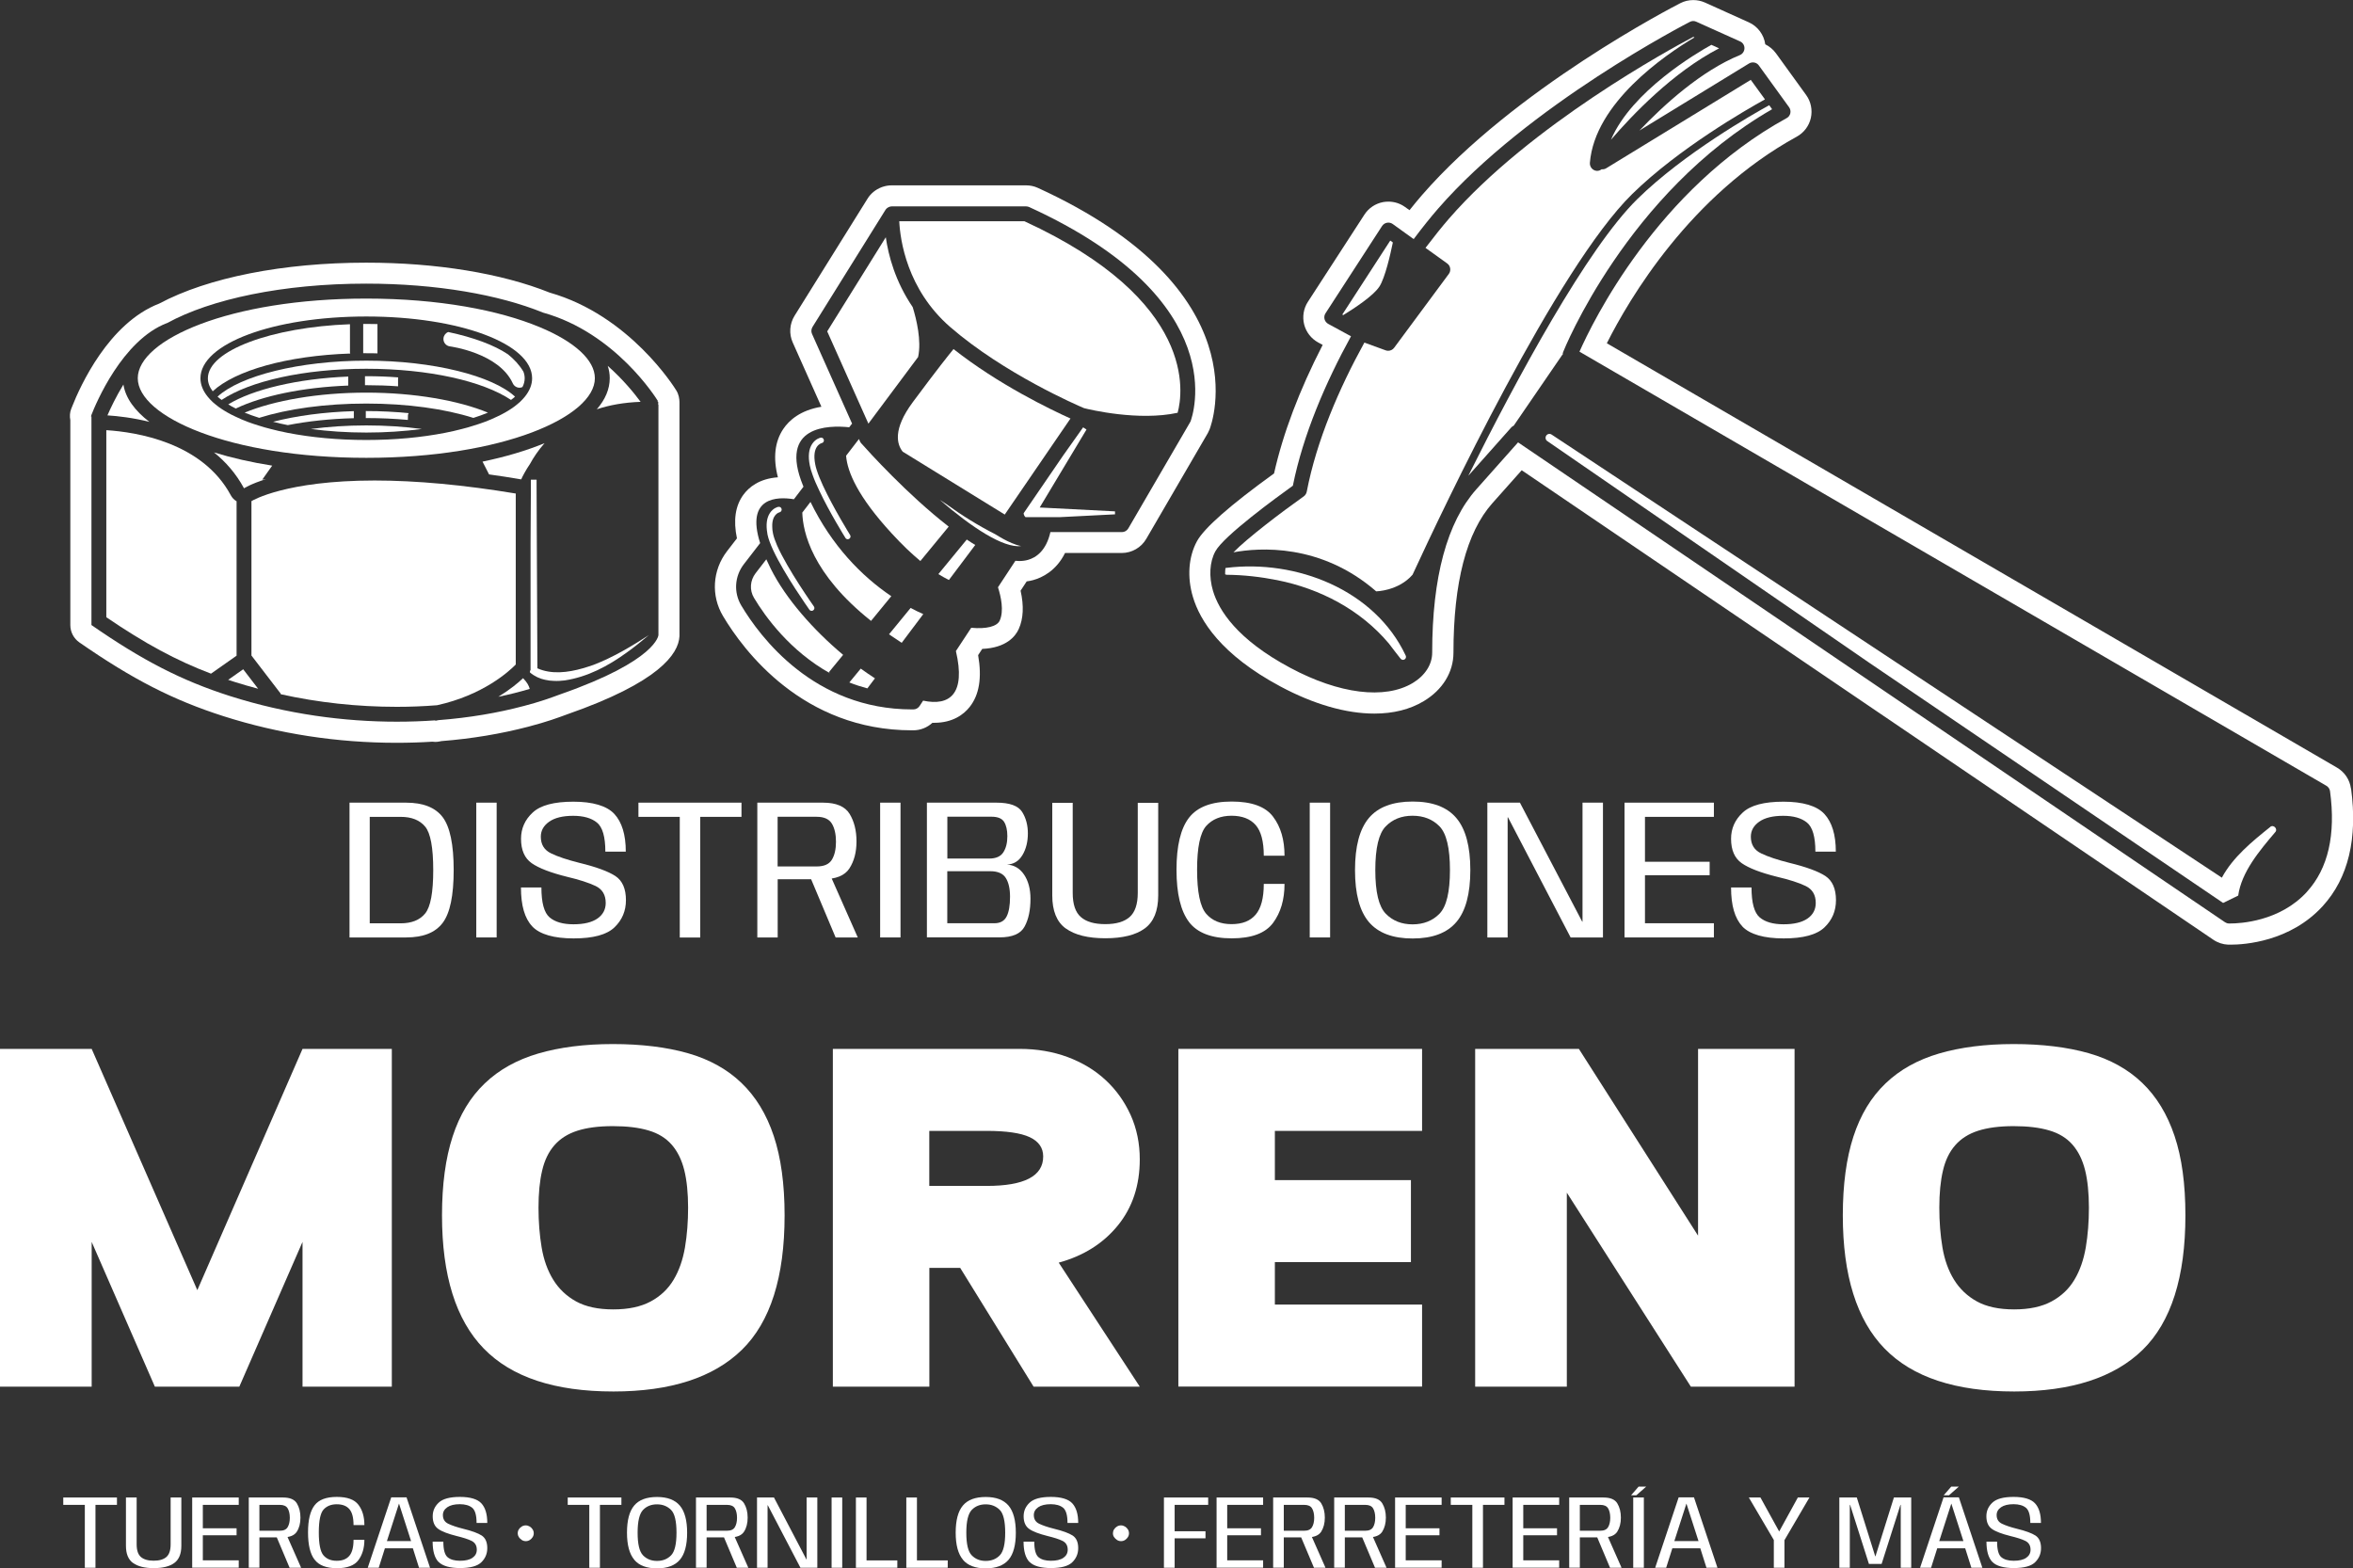 <svg xmlns="http://www.w3.org/2000/svg" id="Capa_2" data-name="Capa 2" viewBox="0 0 316.48 210.94"><rect x="0" y="0" width="316.48" height="210.94" fill="#333333" stroke="none"/><defs><style>      .cls-1 {        fill: #fff;        stroke-width: 0px;      }    </style></defs><g id="Capa_1-2" data-name="Capa 1"><g><g><path class="cls-1" d="m47,107.96h7.62c2.29,0,3.93.65,4.92,1.95.98,1.3,1.48,3.67,1.48,7.11s-.49,5.8-1.48,7.11c-.99,1.31-2.62,1.96-4.91,1.96h-7.62v-18.13Zm6.89,16.23c1.47,0,2.57-.44,3.29-1.32.73-.88,1.09-2.83,1.09-5.84s-.36-4.98-1.09-5.85c-.72-.87-1.82-1.31-3.29-1.31h-4.16v14.32h4.16Z"></path><path class="cls-1" d="m64.06,107.96h2.74v18.13h-2.74v-18.13Z"></path><path class="cls-1" d="m71.59,124.6c-1.02-1.07-1.52-2.81-1.52-5.23h2.75c0,2.06.37,3.4,1.1,4.02.73.62,1.8.93,3.21.93s2.48-.26,3.22-.77,1.12-1.22,1.12-2.1c0-1.08-.45-1.84-1.36-2.28-.91-.43-2.19-.85-3.85-1.24-2.21-.55-3.79-1.16-4.75-1.83-.95-.67-1.43-1.76-1.43-3.28,0-1.38.52-2.56,1.57-3.53,1.05-.98,2.87-1.46,5.47-1.46s4.49.55,5.51,1.65,1.54,2.79,1.54,5.07h-2.75c0-2-.38-3.3-1.13-3.91-.75-.61-1.82-.91-3.2-.91s-2.47.26-3.22.79c-.75.52-1.13,1.2-1.13,2.02,0,1.05.46,1.8,1.38,2.24.92.45,2.19.87,3.82,1.28,2.27.55,3.88,1.15,4.83,1.77.95.63,1.42,1.71,1.42,3.25,0,1.44-.51,2.66-1.54,3.65s-2.85,1.49-5.49,1.49-4.55-.54-5.57-1.61Z"></path><path class="cls-1" d="m91.43,109.87h-5.56v-1.91h13.86v1.91h-5.55v16.23h-2.75v-16.23Z"></path><path class="cls-1" d="m101.86,107.96h8.85c1.76,0,2.95.51,3.57,1.52.61,1.01.92,2.24.92,3.69s-.32,2.65-.95,3.63c-.63.98-1.84,1.46-3.63,1.46h-6.02v7.83h-2.74v-18.13Zm7.99,8.58c.99,0,1.67-.3,2.04-.91.37-.61.55-1.42.55-2.42s-.19-1.83-.56-2.44c-.37-.6-1.05-.91-2.04-.91h-5.25v6.68h5.25Zm-1.07.99l2.73-.17,3.86,8.73h-2.98l-3.6-8.56Z"></path><path class="cls-1" d="m118.38,107.96h2.74v18.13h-2.74v-18.13Z"></path><path class="cls-1" d="m124.67,107.96h9.36c1.78,0,2.93.42,3.45,1.25.52.83.77,1.8.77,2.89s-.24,2.1-.73,2.91c-.48.81-1.18,1.24-2.09,1.28.96.05,1.73.5,2.3,1.34s.87,1.93.87,3.26c0,1.51-.26,2.76-.79,3.73-.52.98-1.65,1.46-3.38,1.46h-9.76v-18.13Zm8.37,7.52c.91,0,1.55-.28,1.91-.84.36-.56.54-1.28.54-2.17,0-.82-.15-1.47-.44-1.93s-.86-.69-1.69-.69h-5.94v5.63h5.63Zm.7,8.7c.79,0,1.34-.3,1.65-.91.31-.6.46-1.49.46-2.65,0-1.08-.19-1.93-.57-2.53-.38-.6-1.07-.91-2.08-.91h-5.79v7h6.33Z"></path><path class="cls-1" d="m143.34,124.88c-1.21-.88-1.81-2.36-1.81-4.44v-12.46h2.75v12.12c0,1.52.36,2.6,1.09,3.24.72.64,1.82.96,3.29.96s2.55-.32,3.28-.96c.72-.64,1.09-1.72,1.09-3.24v-12.12h2.75v12.46c0,2.08-.61,3.56-1.81,4.44s-2.98,1.32-5.3,1.32-4.11-.44-5.32-1.32Z"></path><path class="cls-1" d="m159.93,124.02c-1.12-1.47-1.69-3.81-1.69-7.03s.56-5.55,1.68-7c1.12-1.45,3.03-2.18,5.73-2.18s4.56.68,5.58,2.04c1.03,1.36,1.54,3.1,1.54,5.25h-2.79c0-1.93-.37-3.31-1.1-4.14-.73-.82-1.81-1.24-3.24-1.24s-2.59.46-3.41,1.38c-.81.92-1.22,2.88-1.22,5.88s.41,4.98,1.22,5.92c.81.94,1.95,1.4,3.41,1.4s2.51-.42,3.24-1.27c.73-.85,1.1-2.23,1.1-4.14h2.79c0,2.1-.51,3.85-1.54,5.24s-2.88,2.08-5.57,2.08-4.62-.73-5.74-2.2Z"></path><path class="cls-1" d="m176.16,107.96h2.74v18.13h-2.74v-18.13Z"></path><path class="cls-1" d="m184.12,124.02c-1.25-1.47-1.87-3.8-1.87-6.99s.62-5.53,1.87-7.01c1.24-1.47,3.21-2.21,5.88-2.21s4.63.74,5.88,2.22,1.88,3.81,1.88,7-.63,5.52-1.88,6.99-3.21,2.21-5.88,2.21-4.63-.74-5.88-2.21Zm9.5-1.13c.93-.96,1.4-2.91,1.4-5.86s-.47-4.92-1.4-5.88c-.93-.95-2.14-1.43-3.63-1.43s-2.68.48-3.61,1.43c-.93.95-1.4,2.91-1.4,5.88s.47,4.9,1.4,5.86c.93.96,2.14,1.44,3.61,1.44s2.7-.48,3.63-1.44Z"></path><path class="cls-1" d="m200.05,107.96h4.38l8.38,16.01h.04v-16.01h2.75v18.13h-4.35l-8.42-16.15h-.05v16.15h-2.73v-18.13Z"></path><path class="cls-1" d="m218.5,107.96h12.02v1.91h-9.27v6.04h8.7v1.81h-8.7v6.46h9.27v1.91h-12.02v-18.13Z"></path><path class="cls-1" d="m234.35,124.6c-1.02-1.07-1.52-2.81-1.52-5.23h2.75c0,2.06.37,3.4,1.1,4.02.73.62,1.8.93,3.21.93s2.48-.26,3.22-.77c.74-.51,1.11-1.22,1.11-2.1,0-1.08-.45-1.84-1.36-2.28s-2.19-.85-3.85-1.24c-2.21-.55-3.79-1.16-4.75-1.83-.95-.67-1.43-1.76-1.43-3.28,0-1.38.52-2.56,1.57-3.53,1.05-.98,2.87-1.46,5.47-1.46s4.49.55,5.51,1.65,1.54,2.79,1.54,5.07h-2.75c0-2-.38-3.3-1.13-3.91-.75-.61-1.82-.91-3.2-.91s-2.47.26-3.22.79c-.75.52-1.13,1.2-1.13,2.02,0,1.05.46,1.8,1.38,2.24.92.45,2.19.87,3.82,1.28,2.27.55,3.88,1.15,4.83,1.77.94.63,1.42,1.71,1.42,3.25,0,1.44-.51,2.66-1.54,3.65s-2.85,1.49-5.49,1.49-4.55-.54-5.57-1.61Z"></path></g><g><path class="cls-1" d="m11.41,202.41h-2.9v-.99h7.22v.99h-2.89v8.46h-1.43v-8.46Z"></path><path class="cls-1" d="m17.89,210.23c-.63-.46-.95-1.23-.95-2.31v-6.5h1.44v6.31c0,.79.19,1.36.57,1.69.38.33.95.5,1.72.5s1.33-.17,1.71-.5.57-.9.57-1.69v-6.31h1.44v6.5c0,1.08-.32,1.85-.95,2.31-.63.46-1.55.69-2.76.69s-2.14-.23-2.77-.69Z"></path><path class="cls-1" d="m25.85,201.42h6.26v.99h-4.83v3.15h4.54v.94h-4.54v3.37h4.83v.99h-6.26v-9.45Z"></path><path class="cls-1" d="m33.46,201.42h4.61c.92,0,1.54.26,1.86.79s.48,1.17.48,1.92-.16,1.38-.49,1.89-.96.76-1.89.76h-3.14v4.08h-1.43v-9.45Zm4.17,4.47c.52,0,.87-.16,1.06-.48s.29-.74.29-1.26-.1-.96-.29-1.27c-.19-.32-.55-.47-1.06-.47h-2.74v3.48h2.74Zm-.56.52l1.42-.09,2.01,4.55h-1.55l-1.88-4.46Z"></path><path class="cls-1" d="m42.31,209.78c-.59-.77-.88-1.99-.88-3.66s.29-2.89.88-3.65c.58-.76,1.58-1.13,2.99-1.13s2.37.35,2.91,1.06.8,1.62.8,2.73h-1.46c0-1.01-.19-1.73-.57-2.16-.38-.43-.94-.64-1.69-.64s-1.35.24-1.78.72c-.42.48-.63,1.5-.63,3.07s.21,2.6.63,3.08c.42.49,1.01.73,1.78.73s1.31-.22,1.69-.66c.38-.44.57-1.16.57-2.16h1.46c0,1.1-.27,2.01-.8,2.73-.53.72-1.5,1.09-2.9,1.09s-2.41-.38-2.99-1.15Z"></path><path class="cls-1" d="m52.63,201.4h2.05l3.16,9.47h-1.48l-.83-2.62h-3.76l-.83,2.62h-1.48l3.16-9.47Zm2.66,5.88l-1.62-5.03h-.01l-1.62,5.03h3.26Z"></path><path class="cls-1" d="m70.18,207.13c-.16-.1-.29-.23-.4-.39-.1-.16-.15-.33-.15-.51s.05-.36.15-.52c.1-.16.23-.29.4-.39.16-.1.34-.15.53-.15s.36.05.53.15c.17.1.3.23.4.39.1.16.15.33.15.52s-.05.36-.15.52c-.1.16-.23.29-.39.39-.16.1-.34.15-.53.15s-.37-.05-.53-.15Z"></path><path class="cls-1" d="m79.26,202.41h-2.9v-.99h7.22v.99h-2.89v8.46h-1.43v-8.46Z"></path><path class="cls-1" d="m85.31,209.79c-.65-.77-.98-1.98-.98-3.64s.32-2.88.97-3.65c.65-.77,1.67-1.15,3.07-1.15s2.41.39,3.07,1.16c.65.77.98,1.99.98,3.65s-.33,2.88-.98,3.64-1.67,1.15-3.07,1.15-2.41-.38-3.06-1.15Zm4.95-.59c.49-.5.73-1.52.73-3.05s-.24-2.57-.73-3.06-1.12-.75-1.89-.75-1.4.25-1.88.75-.73,1.52-.73,3.06.24,2.55.73,3.05,1.11.75,1.88.75,1.4-.25,1.89-.75Z"></path><path class="cls-1" d="m93.61,201.42h4.61c.92,0,1.54.26,1.86.79s.48,1.17.48,1.92-.16,1.38-.49,1.89-.96.76-1.89.76h-3.14v4.08h-1.43v-9.45Zm4.17,4.47c.52,0,.87-.16,1.06-.48s.29-.74.29-1.26-.1-.96-.29-1.27c-.19-.32-.55-.47-1.06-.47h-2.74v3.48h2.74Zm-.56.52l1.42-.09,2.01,4.55h-1.55l-1.88-4.46Z"></path><path class="cls-1" d="m101.82,201.42h2.28l4.37,8.34h.02v-8.34h1.44v9.45h-2.27l-4.39-8.41h-.03v8.41h-1.42v-9.45Z"></path><path class="cls-1" d="m111.85,201.42h1.43v9.45h-1.43v-9.45Z"></path><path class="cls-1" d="m115.12,201.42h1.43v8.46h4.14v.99h-5.57v-9.45Z"></path><path class="cls-1" d="m121.9,201.42h1.43v8.46h4.14v.99h-5.57v-9.45Z"></path><path class="cls-1" d="m129.52,209.79c-.65-.77-.98-1.98-.98-3.64s.32-2.88.97-3.65c.65-.77,1.67-1.15,3.07-1.15s2.41.39,3.07,1.16c.65.77.98,1.99.98,3.65s-.33,2.88-.98,3.64-1.68,1.15-3.07,1.15-2.41-.38-3.06-1.15Zm4.95-.59c.49-.5.73-1.52.73-3.05s-.24-2.57-.73-3.06-1.12-.75-1.89-.75-1.4.25-1.88.75-.73,1.52-.73,3.06.24,2.55.73,3.05,1.11.75,1.88.75,1.41-.25,1.89-.75Z"></path><path class="cls-1" d="m138.46,210.09c-.53-.56-.79-1.47-.79-2.73h1.44c0,1.07.19,1.77.57,2.09.38.32.94.48,1.67.48s1.29-.13,1.68-.4c.39-.27.58-.63.58-1.09,0-.56-.24-.96-.71-1.19s-1.14-.44-2-.65c-1.15-.29-1.98-.6-2.47-.95-.5-.35-.75-.92-.75-1.71,0-.72.27-1.33.82-1.84s1.5-.76,2.85-.76,2.34.29,2.87.86c.53.57.8,1.45.8,2.64h-1.44c0-1.04-.2-1.72-.59-2.04-.39-.32-.95-.48-1.67-.48s-1.29.14-1.68.41c-.39.27-.59.62-.59,1.05,0,.55.24.94.72,1.17.48.23,1.14.46,1.99.67,1.19.29,2.02.6,2.52.92.49.33.74.89.74,1.69,0,.75-.27,1.39-.8,1.9-.53.52-1.49.78-2.86.78s-2.37-.28-2.9-.84Z"></path><path class="cls-1" d="m58.98,210.09c-.53-.56-.79-1.47-.79-2.73h1.44c0,1.07.19,1.77.57,2.09.38.32.94.48,1.67.48s1.29-.13,1.68-.4c.39-.27.58-.63.58-1.09,0-.56-.24-.96-.71-1.19s-1.14-.44-2-.65c-1.15-.29-1.98-.6-2.47-.95-.5-.35-.75-.92-.75-1.71,0-.72.27-1.33.82-1.84s1.5-.76,2.85-.76,2.34.29,2.87.86c.53.57.8,1.45.8,2.64h-1.44c0-1.04-.2-1.72-.59-2.04-.39-.32-.95-.48-1.67-.48s-1.29.14-1.68.41c-.39.27-.59.62-.59,1.05,0,.55.24.94.72,1.17.48.23,1.14.46,1.99.67,1.19.29,2.02.6,2.52.92.49.33.74.89.74,1.69,0,.75-.27,1.39-.8,1.9-.53.52-1.49.78-2.86.78s-2.37-.28-2.9-.84Z"></path><path class="cls-1" d="m150.24,207.13c-.16-.1-.29-.23-.4-.39s-.15-.33-.15-.51.05-.36.15-.52.23-.29.4-.39c.16-.1.34-.15.53-.15s.36.05.53.15.3.23.4.39c.1.16.15.33.15.52s-.05.36-.15.52c-.1.16-.23.29-.39.39-.16.1-.34.15-.53.15s-.37-.05-.53-.15Z"></path><path class="cls-1" d="m156.55,201.42h5.95v.99h-4.51v3.55h4.15v.95h-4.15v3.96h-1.44v-9.45Z"></path><path class="cls-1" d="m163.63,201.42h6.26v.99h-4.83v3.15h4.54v.94h-4.54v3.37h4.83v.99h-6.26v-9.45Z"></path><path class="cls-1" d="m171.24,201.42h4.61c.92,0,1.54.26,1.86.79s.48,1.17.48,1.92-.17,1.38-.49,1.89c-.33.51-.96.76-1.89.76h-3.14v4.08h-1.43v-9.45Zm4.17,4.47c.52,0,.87-.16,1.06-.48.19-.32.29-.74.29-1.26s-.1-.96-.29-1.27c-.19-.32-.55-.47-1.06-.47h-2.74v3.48h2.74Zm-.56.52l1.42-.09,2.01,4.55h-1.55l-1.88-4.46Z"></path><path class="cls-1" d="m179.45,201.42h4.61c.92,0,1.54.26,1.86.79s.48,1.17.48,1.92-.17,1.38-.49,1.89c-.33.51-.96.76-1.89.76h-3.14v4.08h-1.43v-9.45Zm4.17,4.47c.52,0,.87-.16,1.06-.48.19-.32.29-.74.29-1.26s-.1-.96-.29-1.27c-.19-.32-.55-.47-1.06-.47h-2.74v3.48h2.74Zm-.56.52l1.42-.09,2.01,4.55h-1.55l-1.88-4.46Z"></path><path class="cls-1" d="m187.64,201.42h6.26v.99h-4.83v3.15h4.54v.94h-4.54v3.37h4.83v.99h-6.26v-9.45Z"></path><path class="cls-1" d="m198.03,202.41h-2.9v-.99h7.22v.99h-2.89v8.46h-1.43v-8.46Z"></path><path class="cls-1" d="m203.45,201.42h6.26v.99h-4.83v3.15h4.54v.94h-4.54v3.37h4.83v.99h-6.26v-9.45Z"></path><path class="cls-1" d="m211.06,201.42h4.61c.92,0,1.54.26,1.86.79s.48,1.17.48,1.92-.17,1.38-.49,1.89c-.33.51-.96.76-1.89.76h-3.14v4.08h-1.43v-9.45Zm4.17,4.47c.52,0,.87-.16,1.06-.48.19-.32.29-.74.29-1.26s-.1-.96-.29-1.27c-.19-.32-.55-.47-1.06-.47h-2.74v3.48h2.74Zm-.56.52l1.42-.09,2.01,4.55h-1.55l-1.88-4.46Z"></path><path class="cls-1" d="m220.38,199.96h1.03l-1.32,1.16h-.71l1.01-1.16Zm-.71,1.46h1.43v9.45h-1.43v-9.45Z"></path><path class="cls-1" d="m225.79,201.4h2.05l3.16,9.47h-1.48l-.83-2.62h-3.76l-.83,2.62h-1.48l3.16-9.47Zm2.66,5.88l-1.62-5.03h-.01l-1.62,5.03h3.26Z"></path><path class="cls-1" d="m238.59,207.15l-3.37-5.73h1.56l2.52,4.57h0l2.51-4.57h1.56l-3.36,5.74v3.71h-1.43v-3.72Z"></path><path class="cls-1" d="m247.41,201.42h2.33l2.48,7.91h.03l2.48-7.91h2.33v9.45h-1.41v-8.46h-.04l-2.53,7.94h-1.71l-2.53-7.94h-.04v8.46h-1.41v-9.45Z"></path><path class="cls-1" d="m261.42,201.4h2.05l3.16,9.47h-1.48l-.83-2.62h-3.76l-.83,2.62h-1.48l3.16-9.47Zm2.66,5.88l-1.62-5.03h-.01l-1.62,5.03h3.26Zm-1.65-7.32h1.03l-1.32,1.16h-.71l1.01-1.16Z"></path><path class="cls-1" d="m267.97,210.09c-.53-.56-.79-1.47-.79-2.73h1.43c0,1.07.19,1.77.57,2.09s.94.48,1.67.48,1.29-.13,1.68-.4c.39-.27.58-.63.58-1.09,0-.56-.24-.96-.71-1.19s-1.14-.44-2.01-.65c-1.15-.29-1.98-.6-2.47-.95-.5-.35-.75-.92-.75-1.71,0-.72.27-1.33.82-1.84.55-.51,1.5-.76,2.85-.76s2.34.29,2.87.86c.53.57.8,1.45.8,2.64h-1.43c0-1.04-.2-1.72-.59-2.04-.39-.32-.95-.48-1.67-.48s-1.29.14-1.68.41c-.39.27-.59.62-.59,1.05,0,.55.24.94.72,1.17s1.14.46,1.99.67c1.19.29,2.02.6,2.52.92.49.33.74.89.74,1.69,0,.75-.27,1.39-.8,1.9-.53.52-1.49.78-2.86.78s-2.37-.28-2.9-.84Z"></path></g><g><path class="cls-1" d="m12.33,167.04v19.47H0v-45.43h12.33l14.21,32.45,14.15-32.45h12.01v45.43h-12.01v-19.47l-8.5,19.47h-11.36l-8.5-19.47Z"></path><path class="cls-1" d="m82.49,187.16c-7.88,0-13.68-1.92-17.43-5.78-3.74-3.85-5.61-9.82-5.61-17.91,0-4.15.48-7.69,1.43-10.61.95-2.92,2.39-5.3,4.32-7.14,1.92-1.84,4.33-3.18,7.2-4.02,2.88-.84,6.22-1.27,10.03-1.27s7.21.41,10.09,1.23c2.88.82,5.28,2.15,7.2,3.99,1.92,1.84,3.38,4.22,4.35,7.14s1.46,6.48,1.46,10.68c0,8.31-1.91,14.33-5.74,18.08-3.83,3.74-9.6,5.61-17.3,5.61Zm-10.06-24.73c0,1.9.14,3.69.42,5.35.28,1.67.8,3.12,1.56,4.35.76,1.23,1.79,2.21,3.08,2.92s2.96,1.07,5,1.07,3.71-.36,5.03-1.07c1.32-.71,2.35-1.69,3.08-2.92.74-1.23,1.24-2.68,1.53-4.35.28-1.67.42-3.45.42-5.35s-.17-3.68-.52-5.06c-.35-1.38-.91-2.52-1.69-3.41-.78-.89-1.82-1.53-3.12-1.91-1.3-.39-2.9-.58-4.8-.58s-3.5.21-4.77.62c-1.28.41-2.3,1.06-3.08,1.95-.78.89-1.33,2.02-1.65,3.41-.33,1.38-.49,3.05-.49,5Z"></path><path class="cls-1" d="m112.02,141.08h25.12c2.34,0,4.49.37,6.46,1.1,1.97.74,3.67,1.76,5.09,3.08,1.43,1.32,2.55,2.89,3.38,4.71.82,1.82,1.23,3.81,1.23,5.97,0,3.5-.98,6.47-2.95,8.89-1.97,2.42-4.62,4.09-7.95,5l10.9,16.68h-14.28l-9.87-15.97h-4.15v15.97h-12.98v-45.43Zm20.7,18.43c5.06,0,7.59-1.32,7.59-3.96,0-1.17-.61-2.03-1.82-2.6-1.21-.56-3.14-.84-5.78-.84h-7.72v7.4h7.72Z"></path><path class="cls-1" d="m158.49,141.08h32.78v11.03h-19.8v6.62h18.3v11.03h-18.3v5.71h19.8v11.03h-32.78v-45.43Z"></path><path class="cls-1" d="m210.74,160.42v26.09h-12.33v-45.43h13.95l16.03,25.12v-25.12h12.98v45.43h-13.95l-16.68-26.09Z"></path><path class="cls-1" d="m270.9,187.16c-7.88,0-13.68-1.92-17.43-5.78-3.74-3.85-5.61-9.82-5.61-17.91,0-4.15.48-7.69,1.43-10.61.95-2.92,2.39-5.3,4.32-7.14,1.92-1.84,4.33-3.18,7.2-4.02,2.88-.84,6.22-1.27,10.03-1.27s7.21.41,10.09,1.23c2.88.82,5.28,2.15,7.2,3.99,1.92,1.84,3.37,4.22,4.35,7.14s1.46,6.48,1.46,10.68c0,8.31-1.92,14.33-5.74,18.08-3.83,3.74-9.6,5.61-17.3,5.61Zm-10.06-24.73c0,1.9.14,3.69.42,5.35.28,1.67.8,3.12,1.56,4.35s1.79,2.21,3.08,2.92,2.96,1.07,5,1.07,3.71-.36,5.03-1.07c1.32-.71,2.35-1.69,3.08-2.92.74-1.23,1.24-2.68,1.53-4.35.28-1.67.42-3.45.42-5.35s-.17-3.68-.52-5.06c-.35-1.38-.91-2.52-1.69-3.41-.78-.89-1.82-1.53-3.12-1.91-1.3-.39-2.9-.58-4.8-.58s-3.49.21-4.77.62c-1.28.41-2.3,1.06-3.08,1.95-.78.89-1.33,2.02-1.65,3.41-.33,1.38-.49,3.05-.49,5Z"></path></g><g><g><path class="cls-1" d="m91.31,53.38c-.07-.3-.18-.6-.35-.87-.25-.41-6.29-10.1-17.02-13.15-6.49-2.6-15.24-4.03-24.67-4.03-11.17,0-21.29,2-27.85,5.5-6.82,2.63-10.65,11.14-11.72,13.86-.03.07-.12.3-.12.3-.19.48-.22,1.01-.12,1.52v27.57c0,.93.46,1.8,1.22,2.33,7.17,4.97,12.6,7.75,19.38,9.92,7.46,2.38,15.3,3.58,23.3,3.58,1.62,0,3.23-.05,4.79-.15.13.02.26.03.39.03.19,0,.39-.02.58-.06l.25-.05c4.09-.32,8.03-.98,11.7-1.94.06-.01.12-.03.18-.05,1.05-.28,2.03-.56,2.92-.86.77-.26,1.51-.52,2.17-.77,12.23-4.27,14.93-8.07,15.05-10.49,0-.04,0-31.48,0-31.48,0-.24-.03-.47-.08-.69Zm-2.75,1.07v30.97s-.16,3.41-13.15,7.95c-.69.26-1.4.51-2.14.76-.9.3-1.86.58-2.86.84-.02.01-.03.01-.04.01h-.01c-3.35.89-7.2,1.56-11.37,1.88h-.01c-.14.03-.29.06-.43.09v-.06c-1.69.12-3.41.18-5.18.18-7.05,0-14.75-1-22.44-3.45-6.54-2.09-11.81-4.82-18.63-9.55v-28.04l-.07-.03s.03-.09.07-.18v-.02s0,0,0,0c.56-1.44,4.13-10.06,10.17-12.35h0s0,.01,0,.01c5.88-3.23,15.59-5.31,26.78-5.31,9.47,0,17.88,1.49,23.8,3.9,0,0,0,0,0,0h0c9.74,2.71,15.24,11.55,15.46,11.92l-.13.08s.1,0,.15,0v.38Z"></path><path class="cls-1" d="m78.38,89.89c-2.02.58-4.22.84-6.1,0l-.11-24.52h0v-.85h-.77v1.71s-.04,6.85-.04,6.85v17.06l-.08.1v.21c.63.53,1.33.84,2.05.99,0,.01.01.01.02,0,.36.09.74.13,1.11.14.51.03,1.01,0,1.49-.06,3.09-.47,5.83-1.93,8.33-3.74,1.04-.74,2.03-1.55,2.99-2.36-2.33,1.52-4.86,3.02-7.45,4.01-.46.16-.95.32-1.44.46Z"></path><path class="cls-1" d="m36.61,62.63c-2.84-.45-5.47-1.05-7.83-1.78,1.57,1.26,2.97,2.85,4.04,4.83h0s.88-.58,2.96-1.24h.02s-.53.08-.53.08l1.34-1.89s0,0,0,0Z"></path><path class="cls-1" d="m16.6,51.72s0,0,0,0c-1.02,1.67-1.75,3.23-2.15,4.15,1.42.09,3.43.32,5.64.87-1.97-1.51-3.2-3.2-3.49-5.01Z"></path><path class="cls-1" d="m65.78,63.81c1.38.19,2.82.41,4.32.67.21-.46.59-1.2,1.19-2.09.44-.81,1.08-1.79,1.95-2.78-2.4.99-5.21,1.83-8.34,2.48l.88,1.72h-.13s.08,0,.12,0Z"></path><path class="cls-1" d="m86.16,54.05c-.8-1.09-2.3-2.96-4.42-4.84.18.55.27,1.09.27,1.66,0,1.47-.61,2.88-1.74,4.18,1.68-.56,3.63-.92,5.89-1Z"></path><path class="cls-1" d="m49.27,61.58c18.39,0,30.74-5.53,30.74-10.71,0-2.42-2.68-4.9-7.42-6.87-.02,0-.04-.01-.05-.02h0c-5.41-2.25-13.49-3.82-23.27-3.82-18.39,0-30.74,5.54-30.74,10.71s12.35,10.71,30.74,10.71Zm0-19.01c12.51,0,22.3,3.65,22.3,8.31,0,.86-.34,1.69-.97,2.47-.19.24-.42.48-.67.72-.12.11-.25.22-.39.33-.25.21-.52.41-.81.6-.26.17-.53.34-.82.5-.34.19-.7.38-1.08.55-.5.25-1.04.47-1.61.69-.49.18-1.01.36-1.55.52-.49.16-1.01.31-1.54.44-.73.19-1.49.37-2.28.52-3.13.61-6.72.96-10.58.96s-7.45-.35-10.58-.96c-.79-.15-1.55-.33-2.28-.52-.54-.13-1.05-.28-1.55-.44-.54-.16-1.06-.34-1.55-.52-.57-.22-1.11-.44-1.61-.69-.38-.17-.74-.36-1.08-.55-.29-.16-.56-.33-.82-.5-.29-.19-.56-.39-.81-.6-.14-.11-.27-.22-.39-.33-.25-.24-.48-.48-.67-.72-.63-.78-.97-1.61-.97-2.47,0-4.66,9.8-8.31,22.31-8.31Z"></path><path class="cls-1" d="m31.82,67.42c-.32-.18-.59-.46-.77-.79-3.83-7.15-12.77-8.52-16.75-8.77v25.16c5.18,3.53,9.41,5.82,14.08,7.59l3.44-2.42v-20.78Z"></path><path class="cls-1" d="m30.69,91.44c.28.09.57.19.86.28,1.05.33,2.11.64,3.17.92,0,0,0,0,0,0l-2.01-2.62-2.02,1.42Z"></path><path class="cls-1" d="m69.36,66.38c-6.99-1.16-13.37-1.75-18.97-1.75-11.98,0-16.45,2.71-16.49,2.73-.03.02-.05.03-.08.04,0,0,0,0,0,0v20.77l3.96,5.16-.05.04s0,0,0,0c5.08,1.13,10.32,1.7,15.65,1.7,1.8,0,3.59-.07,5.36-.21h.01s0,.01.02,0c6.21-1.36,9.7-4.56,10.6-5.48v-23Z"></path><path class="cls-1" d="m70.36,91.21c-.67.64-1.78,1.56-3.34,2.51,1.47-.3,2.88-.66,4.23-1.06-.11-.43-.38-.92-.89-1.43v-.02Z"></path><path class="cls-1" d="m46.84,51.86v-1.21h0c-6.86.28-12.84,1.73-16.14,3.74.31.2.65.38,1.01.56,3.59-1.71,8.94-2.85,15.13-3.09h0Z"></path><path class="cls-1" d="m53.54,51.96h0v-1.09s.01-.08.02-.11c0,0,0,0-.01,0-1.39-.11-2.82-.16-4.28-.16h-.18v1.21h.18c1.46,0,2.89.05,4.27.15Z"></path><path class="cls-1" d="m47.59,56.25s0-.03,0-.04v-.91h0c-4.01.12-7.75.63-10.86,1.43.64.17,1.3.32,1.98.45,2.67-.52,5.66-.85,8.88-.93,0,0,0,0,.01,0Z"></path><path class="cls-1" d="m54.97,55.57s0,0-.01,0c-1.82-.18-3.72-.28-5.68-.28h-.08s0,0,0,0v.88s0,.04-.01.06h.09c1.94,0,3.81.09,5.58.25,0,0,0,0,0,0,0-.01,0-.02,0-.04,0-.2.01-.4.01-.59,0-.12.05-.2.1-.28Z"></path><path class="cls-1" d="m41.81,57.7c2.33.31,4.85.48,7.46.48s5.13-.17,7.46-.48c-2.33-.31-4.85-.48-7.46-.48s-5.13.17-7.46.48Z"></path><path class="cls-1" d="m32.9,55.5c.61.25,1.27.48,1.96.7,3.86-1.21,8.86-1.92,14.41-1.92s10.54.71,14.4,1.93c.7-.22,1.35-.46,1.96-.71-3.95-1.63-9.87-2.69-16.36-2.69s-12.42,1.06-16.37,2.69Z"></path><path class="cls-1" d="m29.26,53.35c.17.15.35.3.55.44,3.79-2.52,11.01-4.19,19.46-4.19s15.68,1.67,19.46,4.19c.2-.14.38-.29.54-.44-3.01-2.79-10.96-4.84-20-4.84s-16.99,2.05-20.01,4.84Z"></path><path class="cls-1" d="m60.51,46.59c.07.01,6.58.87,8.46,4.97.17.37.53.59.91.59.13,0,.26-.03.39-.09.2-.38.3-.78.3-1.18,0-.3-.06-.6-.17-.89-.54-.91-1.25-1.66-2.04-2.3-.03-.02-.05-.05-.08-.06-1.81-1.21-4.59-2.25-7.98-2.97h-.01c-.34.12-.59.43-.64.82-.07.54.32,1.04.86,1.11Z"></path><path class="cls-1" d="m49.27,47.51c.51,0,1.01,0,1.5.02v-3.94c-.49-.01-1-.02-1.5-.02h-.42v3.92s0,.01,0,.02h.43Z"></path><path class="cls-1" d="m47.11,47.55h0c-.03-.06-.04-.13-.04-.21v-3.73s0,0,0,0h0c-10.56.39-19.11,3.56-19.11,7.27,0,.6.22,1.19.65,1.75,3.04-2.81,10.01-4.79,18.5-5.08Z"></path></g><g><path class="cls-1" d="m139.59,25.27c-.5-.23-1.04-.34-1.59-.34h-18.07c-.41,0-.82.07-1.21.2-.04.01-.13.05-.17.06-.79.31-1.44.84-1.87,1.54l-9.81,15.74c-.67,1.08-.77,2.43-.25,3.59l3.86,8.65c-2.84.47-4.34,1.82-5.13,2.99-1.15,1.72-1.39,3.91-.72,6.5-2.53.18-3.91,1.35-4.64,2.34-1.09,1.48-1.38,3.45-.87,5.87l-1.35,1.75c-1.95,2.55-2.16,5.97-.52,8.71,2.75,4.62,10.74,15.36,25.41,15.36h.17c.96,0,1.87-.36,2.58-1.01.08,0,.16,0,.24,0,2.54,0,4-1.16,4.77-2.13,1.29-1.63,1.67-3.92,1.14-6.97l.55-.84c3.25-.14,4.47-1.7,4.91-2.67.63-1.39.71-3.12.25-5.16l.82-1.25c.31-.04.61-.1.89-.18,1.18-.33,3.07-1.22,4.27-3.64h7.62c1.36,0,2.63-.73,3.31-1.91,0,0,8.27-14.22,8.28-14.23.09-.17.17-.34.23-.49.3-.76,6.92-18.75-23.14-32.5Zm20.5,31.47s-.04.09-.07.14h0s0,0,0,0l-8.26,14.19c-.18.31-.51.5-.86.5h-9.62c-.57,2.53-1.95,3.44-3.03,3.74-.36.1-.75.15-1.16.15-.17,0-.35-.02-.52-.03l-2.34,3.56c.41,1.29.82,3.18.23,4.49-.36.78-1.78,1.15-3.83.96l-2.06,3.13c1.35,5.75-.81,7.44-4.41,6.67l-.48.73c-.19.28-.5.45-.83.45h-.17c-13.22,0-20.47-9.77-22.98-13.98-1.04-1.75-.9-3.92.34-5.54l2.2-2.85c-1.98-6.23,2.31-6.27,4.54-5.9l1.29-1.69s-.04-.09-.06-.14c-3.32-8.1,3.43-8.14,6.21-7.85l.34-.44s.03-.03.05-.04l-5.39-12.07c-.14-.3-.11-.65.06-.94l9.81-15.74c.12-.19.29-.32.49-.4.01,0,.03-.01.04-.02.1-.03.21-.06.32-.06h18.07c.14,0,.29.03.42.09,27.64,12.63,21.93,28.23,21.68,28.89Z"></path><path class="cls-1" d="m123.49,48c.47-2.17-.22-5.04-.73-6.69-2.35-3.45-3.27-6.95-3.62-9.4l-7.88,12.66,5.54,12.41,6.7-8.98Z"></path><path class="cls-1" d="m119.56,85.31c.55.38,1.12.76,1.72,1.15l2.9-3.86c-.56-.25-1.13-.52-1.7-.83l-2.91,3.55Z"></path><path class="cls-1" d="m114.23,91.79c.77.31,1.58.57,2.43.8l1.02-1.35c-.63-.41-1.27-.85-1.91-1.31l-1.53,1.86Z"></path><path class="cls-1" d="m126.21,77.22c.5.31.98.57,1.42.79l3.54-4.71c-.38-.23-.76-.47-1.14-.73l-3.82,4.65Z"></path><path class="cls-1" d="m115.83,59.62s0,0,0,0c-.07-.08-.12-.16-.16-.25l-.14-.32-1.73,2.25c.17,2.18,1.59,5.51,6.13,10.44,1.41,1.54,2.69,2.75,3.86,3.72l3.81-4.63c-5.54-4.29-10.82-10.14-11.76-11.2Z"></path><path class="cls-1" d="m146.13,57.77l-.45-.29s-1.21,1.71-2.68,3.78l-5.32,7.77c.01.2.1.39.25.53h4.58l7.46-.38v-.4l-10.13-.52,6.29-10.48Z"></path><path class="cls-1" d="m121.43,60.76l13.71,8.45,8.84-12.92c-2.69-1.21-9.68-4.57-15.73-9.34-.56.68-2.17,2.68-5.47,7.13-2.76,3.72-2.13,5.73-1.35,6.69Z"></path><path class="cls-1" d="m109.29,63.86c.23.66.54,1.38.9,2.12,1.39,2.95,3.4,6.18,3.52,6.37.07.12.19.18.32.18.06,0,.13-.02.19-.06.18-.11.23-.34.12-.51-.03-.05-2.25-3.62-3.65-6.64-.36-.78-.66-1.52-.86-2.16-.08-.25-.14-.49-.18-.7-.49-2.51.8-2.84.87-2.86.2-.04.33-.23.29-.43-.04-.21-.23-.34-.43-.3-.07.01-.68.15-1.13.82-.47.69-.58,1.67-.33,2.91.07.37.2.8.37,1.26Z"></path><path class="cls-1" d="m117.15,83.52l2.73-3.33c-4-2.7-8.01-6.8-10.87-12.68l-1.1,1.43c.07,2.61,1.3,8.25,9.24,14.57Z"></path><path class="cls-1" d="m103.23,71.9c.12.59.4,1.32.77,2.12,1.54,3.29,4.7,7.75,4.86,7.98.07.11.19.16.31.16.07,0,.15-.02.21-.07.17-.12.21-.35.09-.52-.04-.06-3.53-4.98-4.96-8.22-.26-.6-.45-1.15-.54-1.59-.07-.33-.1-.61-.1-.86-.08-1.73.92-1.98.97-1.99.2-.05.33-.24.29-.44-.04-.2-.23-.34-.44-.3-.07.01-.68.15-1.13.82-.44.66-.56,1.59-.35,2.77,0,.04.01.09.02.14Z"></path><path class="cls-1" d="m103.67,76.5c-.22-.44-.42-.87-.6-1.27l-1.45,1.88c-.74.97-.83,2.26-.21,3.3,1.5,2.51,4.84,7.16,10.27,10.17l-.2-.16,1.92-2.34c-3.99-3.34-7.72-7.56-9.73-11.58Z"></path><path class="cls-1" d="m133.87,71.86c-2.32-1.18-4.53-2.55-6.64-4.09-.28-.17-.55-.35-.82-.53,4.25,3.66,8.51,6.5,10.94,6.21-.46-.09-.91-.25-1.28-.41-.77-.32-1.49-.74-2.2-1.18Z"></path><path class="cls-1" d="m137.78,29.76h-16.83c.12,2.45,1.01,9.16,6.87,14.24,7.23,6.26,17.11,10.53,17.99,10.9.72.18,7.32,1.77,12.58.62.72-2.62,2.65-15.06-20.6-25.76Z"></path></g><g><path class="cls-1" d="m316.2,106.05c-.16-1.18-.84-2.2-1.87-2.8l-98.21-57.08c3.02-6,11.22-19.94,25.55-27.79.96-.53,1.65-1.44,1.89-2.51.24-1.08.01-2.21-.63-3.09l-4.06-5.61c-.38-.52-.88-.93-1.44-1.21-.18-1.29-1.01-2.42-2.22-2.96l-5.9-2.66c-.5-.22-1.02-.33-1.57-.33-.6,0-1.21.14-1.74.42-.91.46-22.31,11.5-34.74,25.81-.52.6-1.09,1.29-1.68,2.03l-.59-.42c-.66-.48-1.44-.73-2.25-.73-.24,0-.47.02-.7.06-1.03.19-1.95.8-2.52,1.68l-7.61,11.74c-.58.89-.76,2-.5,3.04.26,1.03.95,1.91,1.88,2.42l.61.33c-3.14,6.1-5.33,11.9-6.54,17.29-5.91,4.27-9.4,7.34-10.37,9.12-1.14,2.1-1.34,4.83-.54,7.5.93,3.12,3.73,7.74,11.78,12.04,4.45,2.38,8.81,3.64,12.62,3.64,2.56,0,4.79-.56,6.64-1.67,2.54-1.52,4-3.9,4-6.51,0-9.44,1.76-16.2,5.22-20.1l3.96-4.45,93.01,63.14c.6.41,1.29.64,2.01.67.04,0,.15,0,.34,0,1.8,0,8-.38,12.39-5.2,3.43-3.77,4.7-9.08,3.8-15.79Zm-5.9,13.89c-3.67,4.04-9.09,4.27-10.29,4.27-.13,0-.21,0-.23,0-.19,0-.37-.07-.52-.17l-95.08-64.54-5.61,6.31c-3.94,4.43-5.94,11.83-5.94,21.98,0,1.59-.96,3.08-2.62,4.08-3.74,2.24-9.89,1.48-16.46-2.04-7.19-3.84-9.62-7.75-10.4-10.35-.57-1.92-.46-3.91.32-5.33,1.14-2.09,8.29-7.29,10.42-8.82,1.39-6.9,4.42-13.91,7.82-20.1l-3.07-1.67c-.24-.13-.42-.36-.49-.63-.07-.27-.02-.56.13-.79l7.61-11.74c.15-.23.39-.39.66-.44.27-.05.55.01.77.17l2.82,2.03c1.2-1.6,2.32-2.99,3.26-4.07,12.13-13.97,33.67-25.04,33.89-25.15.27-.14.59-.15.86-.02l5.89,2.65c.37.16.6.53.59.93s-.25.76-.62.91c-5.18,2.12-10.16,6.63-13.51,10.15l14.74-9.02c.45-.27,1.03-.16,1.33.27l4.06,5.61c.17.23.23.53.17.81-.06.28-.24.52-.5.66-17.42,9.55-26.11,27.45-27.86,31.41l100.46,58.39c.27.16.45.43.49.73.79,5.84-.25,10.39-3.09,13.51Z"></path><path class="cls-1" d="m305.36,111.22c-2.41,1.93-5.03,4.06-6.52,6.83l-90.15-59.6c-.24-.16-.56-.1-.72.14-.16.24-.1.57.13.73l43.44,29.91,47.47,32.22c.69-.33,2.03-.99,2.03-.99.43-3.16,2.89-6.07,4.97-8.52.41-.42-.21-1.09-.66-.72Z"></path><path class="cls-1" d="m216.7,18.77c2.81-3.27,8.31-9.06,14.52-12.27l-1.04-.47c-2,1.11-10.68,6.21-13.49,12.73Z"></path><path class="cls-1" d="m185.53,38.55c.78-1.24,1.47-4.3,1.81-5.94l-.35-.25-6.45,9.95.13.07c1.46-.89,4.08-2.61,4.86-3.84Z"></path><path class="cls-1" d="m237.37,13.34l-1.89-2.6-19.44,11.89c-.19.12-.41.16-.62.14-.17.12-.36.21-.58.21-.03,0-.05,0-.08,0-.55-.04-.96-.53-.92-1.08.65-8.05,10.07-14.49,14.07-16.87l-.16-.07c-3.05,1.61-21.92,11.85-32.87,24.46-.91,1.05-1.98,2.38-3.15,3.92l2.91,2.09c.22.16.37.39.41.66.04.26-.02.54-.18.75l-7.36,9.94c-.19.26-.49.4-.8.4-.11,0-.23-.02-.34-.06l-2.86-1.04c-3.4,6.17-6.43,13.18-7.75,20.05-.05.25-.19.48-.4.63-2.98,2.11-7.64,5.65-9.46,7.53,3.39-.63,11.72-1.26,19.2,5.25h-.01s3-.05,4.9-2.24c4.11-8.91,19.42-41.28,29.54-51.2,6.26-6.14,15.42-11.39,17.84-12.72Z"></path><path class="cls-1" d="m164.97,76.37c-.06,0-.1.03-.15.05-.03.24-.04.52-.04.82.07.04.14.07.24.07,2.25.02,4.55.28,6.76.72,5.78,1.15,11.21,3.99,15.02,8.52.5.65,1.04,1.38,1.56,2.02.12.17.34.24.53.14.2-.1.28-.35.17-.55-4.17-8.86-14.75-12.94-24.11-11.78Z"></path><path class="cls-1" d="m210.18,47.75c0-.13.01-.26.06-.39.08-.22,8.59-21.43,28.11-32.67l-.39-.54c-2.19,1.21-11.45,6.46-17.73,12.62-6.79,6.66-16.2,24.12-22.74,37.22l5.77-6.49c.1-.11.21-.19.34-.25l6.54-9.54.04.02Z"></path></g></g></g></g></svg>